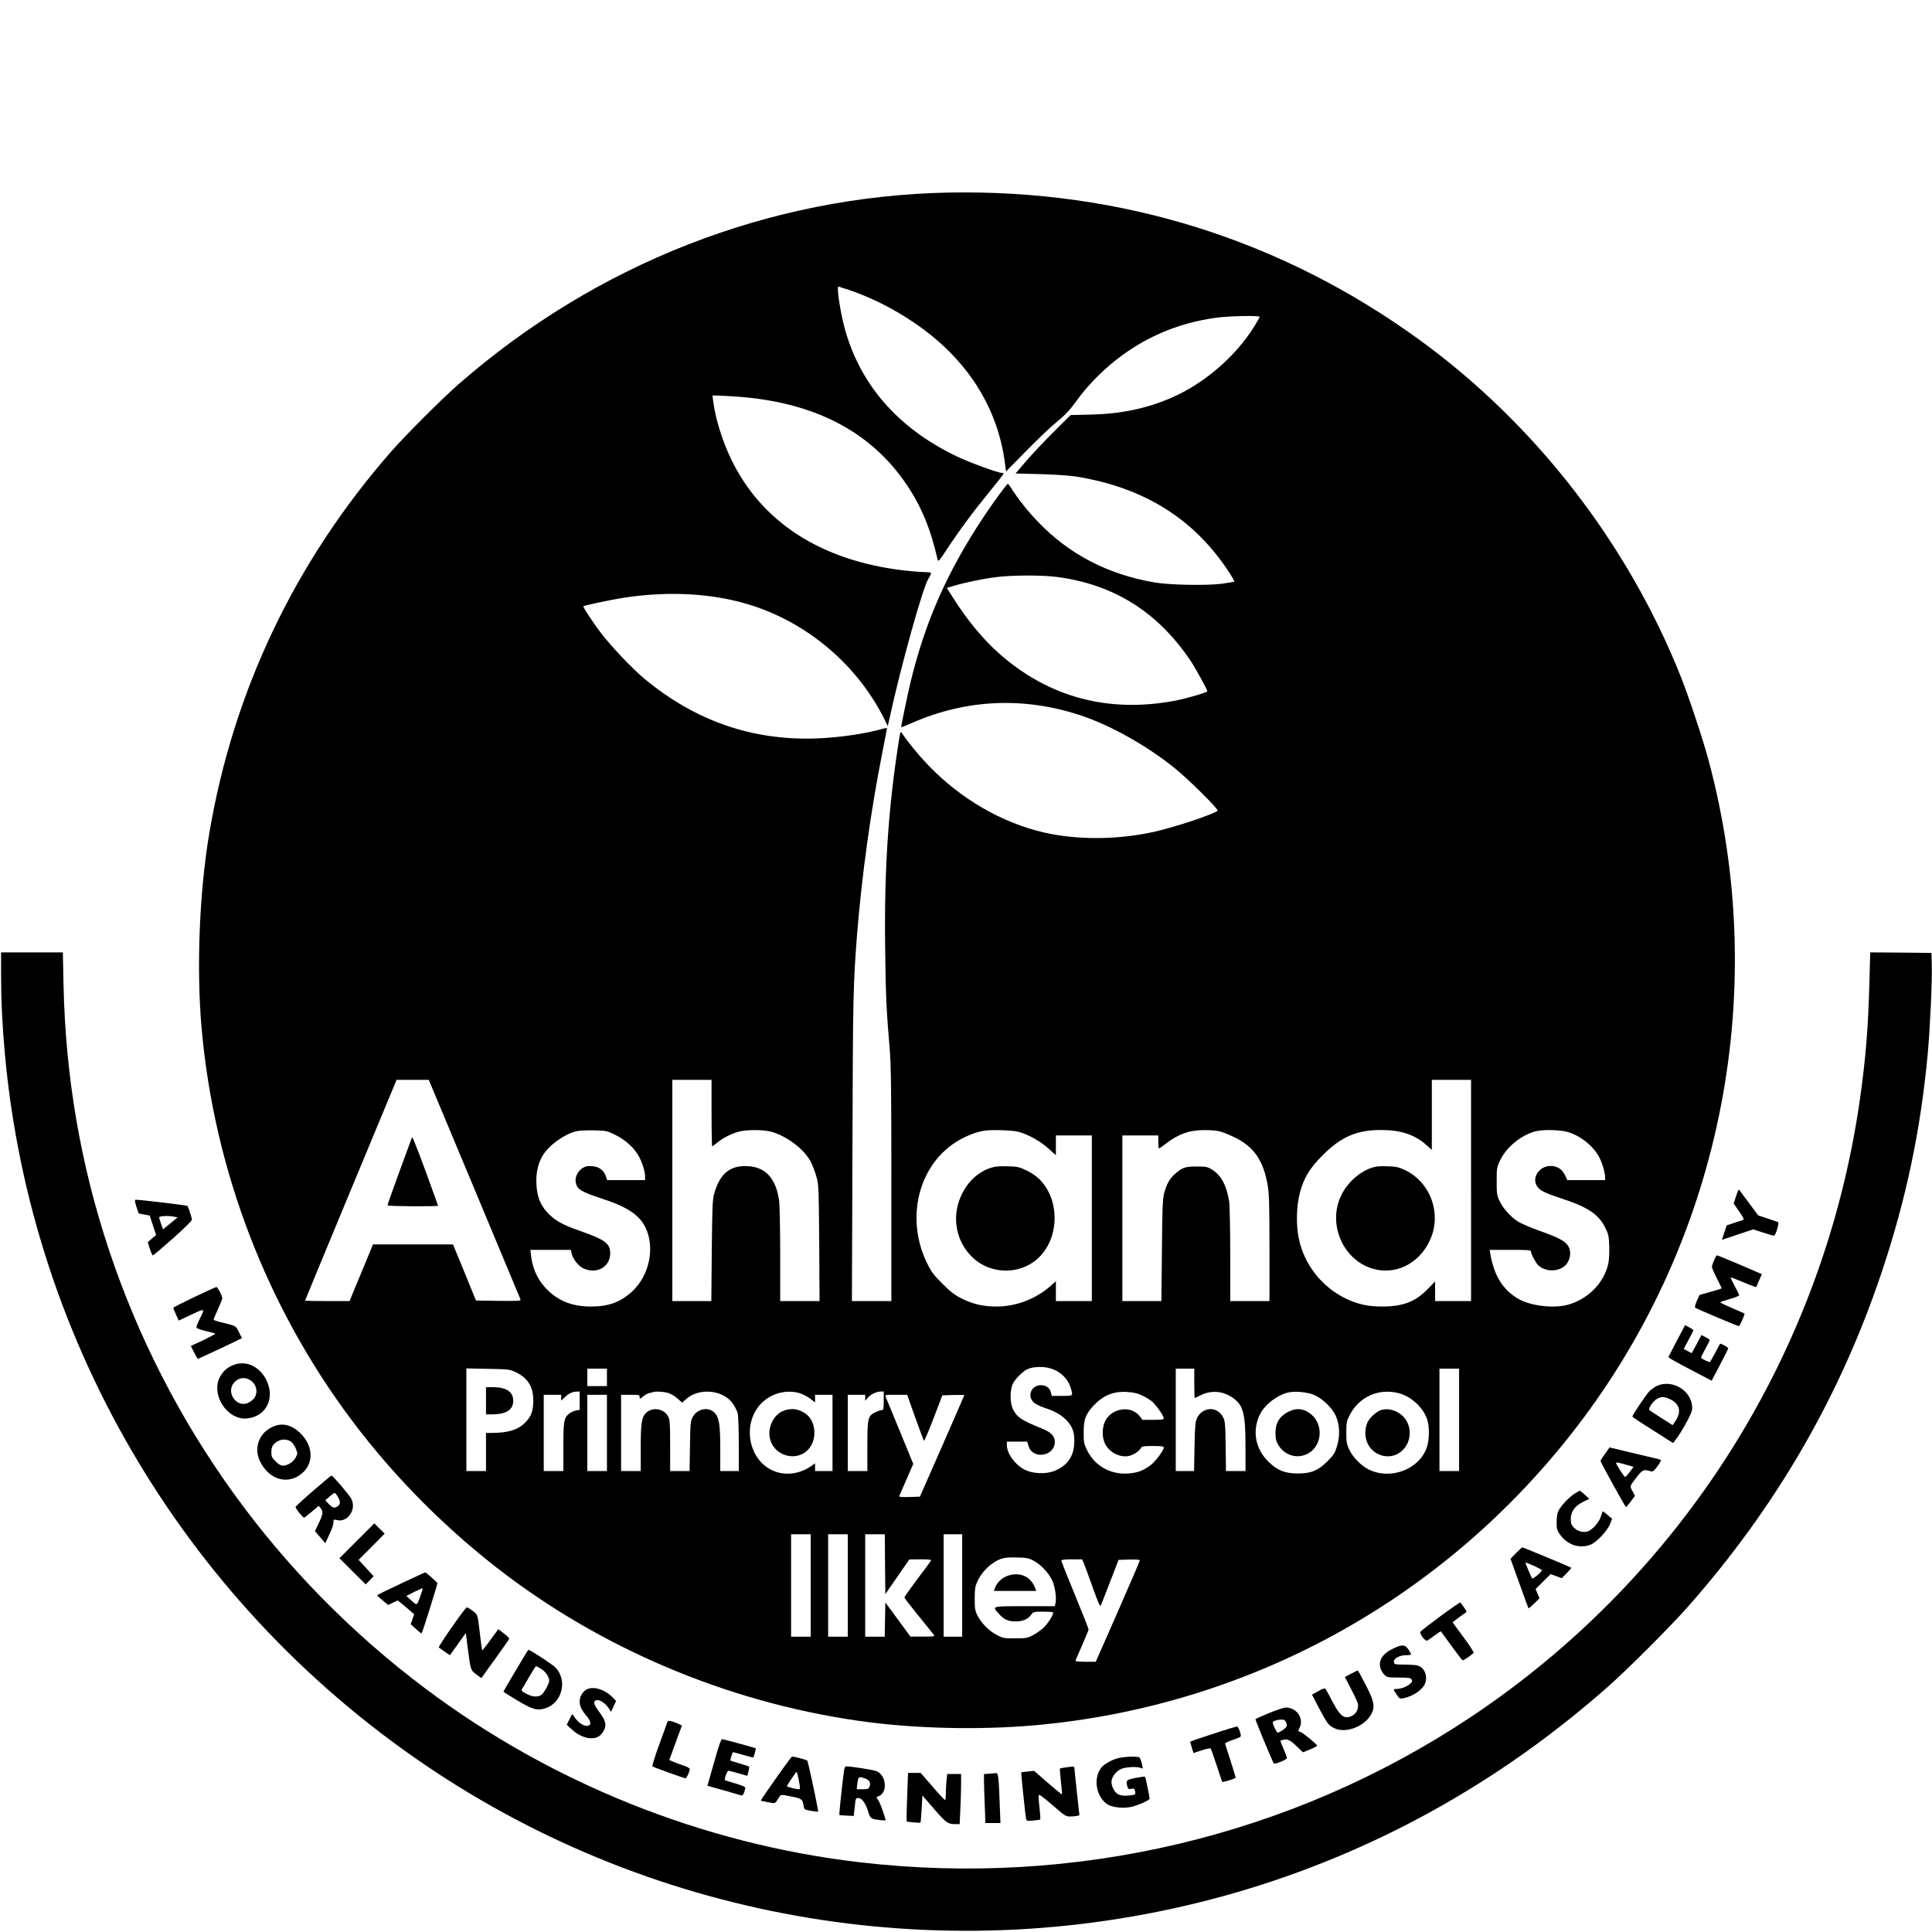 <?xml version="1.0" standalone="no"?>
<!DOCTYPE svg PUBLIC "-//W3C//DTD SVG 20010904//EN"
 "http://www.w3.org/TR/2001/REC-SVG-20010904/DTD/svg10.dtd">
<svg version="1.0" xmlns="http://www.w3.org/2000/svg"
 width="1773pt" height="1773pt" viewBox="0 0 1773 1773"
 preserveAspectRatio="xMidYMid meet">
<g transform="translate(0,1773) scale(0.1,-0.1)"
fill="#000000" stroke="none">
<path d="M8715 15963 c-1649 -30 -3239 -651 -4508 -1760 -157 -138 -482 -463
-620 -620 -880 -1007 -1446 -2195 -1666 -3498 -92 -544 -119 -1242 -71 -1790
115 -1301 596 -2557 1379 -3600 400 -533 887 -1020 1424 -1424 959 -720 2124
-1192 3322 -1346 505 -64 1106 -72 1615 -19 1897 194 3620 1140 4810 2640
1383 1742 1859 4051 1279 6209 -52 194 -181 580 -254 765 -490 1229 -1341
2325 -2405 3096 -1265 916 -2731 1375 -4305 1347z m-923 -894 c197 -66 408
-172 592 -297 488 -329 778 -782 841 -1313 l7 -56 176 179 c97 99 215 212 261
251 116 97 146 129 215 225 77 108 195 233 309 329 283 237 608 380 975 428
119 16 392 21 392 7 0 -4 -22 -44 -49 -87 -172 -277 -460 -525 -762 -656 -229
-99 -466 -148 -744 -154 l-180 -4 -154 -153 c-85 -84 -198 -205 -253 -268
l-98 -115 227 -6 c138 -4 270 -13 333 -23 614 -100 1069 -382 1387 -859 36
-54 63 -100 60 -104 -3 -3 -55 -12 -114 -20 -136 -18 -474 -12 -613 11 -434
74 -789 259 -1076 559 -87 90 -185 213 -242 304 -15 24 -30 43 -33 43 -9 0
-135 -172 -220 -300 -336 -506 -540 -968 -674 -1525 -27 -113 -85 -392 -85
-409 0 -2 44 15 98 39 498 219 1029 243 1552 69 268 -89 598 -273 855 -479
127 -101 411 -383 399 -395 -31 -31 -392 -151 -584 -194 -336 -74 -707 -76
-1013 -5 -388 91 -760 307 -1058 616 -90 94 -187 212 -240 292 -15 24 -16 21
-33 -85 -95 -608 -132 -1169 -123 -1879 5 -438 11 -573 42 -935 12 -140 15
-384 15 -1242 l0 -1068 -181 0 -181 0 5 1408 c4 1395 7 1498 42 1952 43 542
128 1151 231 1667 24 123 44 226 44 229 0 3 -10 3 -22 0 -181 -51 -414 -85
-633 -93 -583 -19 -1102 161 -1565 543 -116 95 -316 307 -412 434 -81 109
-161 231 -154 237 6 6 234 55 343 73 383 63 768 51 1098 -36 561 -146 1052
-543 1315 -1062 l37 -75 18 79 c102 469 302 1187 354 1271 16 26 27 51 25 55
-3 4 -31 8 -62 8 -31 0 -115 7 -187 15 -758 89 -1305 441 -1585 1020 -81 168
-145 374 -165 533 l-7 52 44 0 c23 0 106 -5 183 -10 709 -51 1228 -321 1556
-809 134 -198 220 -407 283 -684 6 -26 12 -20 86 93 119 180 243 347 389 525
72 88 131 163 131 168 0 4 -7 7 -15 7 -37 0 -301 97 -420 154 -540 260 -891
666 -1028 1191 -39 150 -70 365 -53 365 2 0 46 -14 98 -31z m1910 -2634 c522
-69 924 -322 1226 -772 40 -59 152 -263 152 -276 0 -11 -182 -65 -290 -86
-613 -118 -1164 28 -1619 430 -146 128 -297 311 -424 512 l-58 92 58 17 c105
32 281 68 396 82 154 19 421 19 559 1z m-5350 -5612 c229 -549 420 -1006 424
-1016 6 -16 -6 -17 -201 -15 l-207 3 -105 258 -106 257 -367 0 -367 0 -73
-177 c-40 -98 -89 -215 -108 -260 l-34 -83 -204 0 c-112 0 -204 2 -204 5 0 3
183 445 406 982 223 538 412 993 420 1011 l13 32 148 0 148 0 417 -997z m2178
692 c0 -168 3 -305 6 -305 3 0 23 15 45 33 49 42 131 84 200 102 71 19 220 19
293 0 142 -37 303 -158 365 -274 17 -33 41 -95 53 -138 21 -75 22 -100 26
-610 l3 -533 -180 0 -181 0 0 428 c0 235 -5 457 -10 494 -29 203 -124 308
-286 316 -165 9 -257 -67 -310 -253 -15 -52 -18 -125 -22 -522 l-4 -463 -179
0 -179 0 0 1015 0 1015 180 0 180 0 0 -305z m6970 -710 l0 -1015 -165 0 -165
0 0 90 0 90 -72 -74 c-113 -114 -225 -156 -416 -156 -132 0 -225 21 -337 76
-217 106 -378 313 -426 549 -26 124 -22 297 10 418 36 137 91 228 211 347 169
169 312 230 534 230 180 0 307 -42 414 -136 l52 -46 0 321 0 321 180 0 180 0
0 -1015z m-7857 512 c88 -43 162 -107 207 -177 37 -57 70 -155 70 -206 l0 -34
-174 0 -174 0 -11 33 c-19 57 -62 90 -125 95 -44 3 -62 0 -89 -17 -44 -27 -71
-82 -64 -129 11 -66 45 -87 242 -152 230 -75 342 -149 398 -263 90 -185 37
-442 -121 -588 -109 -100 -217 -139 -380 -139 -159 0 -282 45 -383 138 -95 88
-150 196 -165 326 l-7 56 186 0 185 0 7 -29 c12 -54 60 -117 107 -140 122 -58
248 11 248 137 0 91 -46 125 -280 207 -160 56 -231 96 -299 170 -63 70 -92
143 -98 255 -6 99 13 188 54 260 56 95 186 193 302 226 30 9 89 12 167 11 118
-3 124 -4 197 -40z m3701 27 c90 -23 206 -88 280 -156 l66 -60 0 91 0 91 165
0 165 0 0 -760 0 -760 -165 0 -165 0 0 91 0 91 -38 -34 c-139 -126 -324 -198
-506 -198 -122 0 -214 21 -316 71 -70 35 -102 60 -181 138 -82 82 -103 110
-142 191 -182 371 -100 817 196 1059 93 76 221 137 327 154 68 11 256 6 314
-9z m1844 5 c26 -6 88 -30 137 -54 182 -87 269 -213 309 -444 13 -78 16 -179
16 -578 l0 -483 -180 0 -180 0 0 428 c0 235 -5 454 -10 487 -24 147 -73 239
-155 290 -45 28 -55 30 -144 30 -107 0 -132 -9 -202 -72 -48 -43 -73 -90 -96
-175 -13 -53 -17 -139 -20 -525 l-5 -463 -179 0 -179 0 0 760 0 760 165 0 165
0 0 -60 c0 -33 3 -60 6 -60 3 0 31 20 62 44 117 89 215 125 350 125 51 1 114
-4 140 -10z m3205 -9 c119 -37 235 -133 287 -237 26 -52 50 -136 50 -175 l0
-28 -173 0 -173 0 -22 45 c-27 56 -72 85 -132 85 -109 0 -180 -116 -119 -194
28 -35 69 -55 224 -106 238 -78 337 -145 397 -268 29 -58 33 -77 36 -167 2
-56 -1 -127 -8 -158 -37 -179 -189 -333 -377 -382 -132 -34 -336 -9 -448 55
-143 82 -225 214 -259 418 l-5 32 189 0 c164 0 190 -2 190 -15 0 -22 45 -107
67 -127 81 -74 228 -56 273 33 27 51 26 108 -2 150 -28 42 -90 74 -271 138
-76 28 -160 64 -187 81 -67 43 -137 121 -168 188 -25 52 -27 67 -27 182 0 120
1 128 33 194 57 120 198 234 328 265 74 17 226 13 297 -9z m-4708 -2185 c67
-32 121 -93 140 -159 24 -79 26 -76 -79 -76 l-94 0 -7 28 c-9 39 -33 61 -72
68 -100 19 -159 -95 -82 -160 16 -13 59 -34 96 -46 99 -32 159 -68 208 -122
53 -59 69 -114 63 -212 -8 -120 -70 -203 -188 -247 -77 -29 -194 -23 -265 13
-91 47 -164 148 -165 226 l0 32 93 0 94 0 12 -40 c38 -128 241 -95 241 38 0
51 -33 87 -106 117 -201 82 -238 106 -277 180 -30 58 -30 184 0 240 19 36 59
79 106 115 60 45 195 48 282 5z m-4955 -16 c112 -52 164 -134 164 -259 0 -92
-16 -141 -62 -192 -69 -77 -158 -107 -319 -108 l-53 0 0 -175 0 -175 -90 0
-90 0 0 471 0 471 198 -4 c186 -3 200 -5 252 -29z m840 -49 l0 -80 -90 0 -90
0 0 80 0 80 90 0 90 0 0 -80z m5390 -55 c0 -74 2 -135 4 -135 2 0 26 11 53 25
96 50 211 41 301 -26 94 -69 112 -142 112 -456 l0 -213 -89 0 -90 0 -3 228
c-3 206 -5 231 -24 267 -54 105 -193 96 -242 -15 -12 -27 -17 -84 -20 -257
l-4 -223 -84 0 -84 0 0 470 0 470 85 0 85 0 0 -135z m2430 -335 l0 -470 -90 0
-90 0 0 470 0 470 90 0 90 0 0 -470z m-8070 176 l0 -84 -34 -6 c-19 -4 -46
-16 -61 -28 -50 -39 -55 -68 -55 -308 l0 -220 -90 0 -90 0 0 350 0 350 80 0
80 0 0 -27 0 -27 33 31 c36 36 69 51 110 52 l27 1 0 -84z m805 73 c27 -7 63
-28 90 -51 l45 -40 42 37 c121 103 340 78 425 -48 18 -27 37 -65 43 -85 5 -21
10 -147 10 -284 l0 -248 -85 0 -85 0 0 200 c0 223 -10 288 -49 332 -56 62
-163 42 -205 -38 -19 -35 -21 -60 -24 -266 l-4 -228 -89 0 -89 0 0 233 c0 201
-2 237 -18 267 -36 73 -143 91 -202 35 -42 -40 -50 -96 -50 -330 l0 -205 -90
0 -90 0 0 350 0 350 85 0 c80 0 85 -1 85 -21 0 -20 1 -20 31 5 17 14 43 29 57
32 15 3 32 7 37 9 22 8 89 4 130 -6z m1213 -4 c28 -9 72 -31 97 -50 l45 -35 0
35 0 35 80 0 80 0 0 -350 0 -350 -80 0 -80 0 0 36 0 35 -29 -21 c-112 -79
-246 -96 -360 -45 -221 99 -281 421 -114 606 90 100 234 141 361 104z m772
-70 c0 -73 -2 -85 -17 -85 -9 0 -36 -9 -59 -20 -70 -34 -74 -53 -74 -314 l0
-226 -90 0 -90 0 0 350 0 350 80 0 80 0 0 -27 0 -28 23 27 c25 31 79 57 120
58 l27 0 0 -85z m2364 52 c31 -14 72 -38 93 -54 37 -29 113 -135 113 -160 0
-10 -23 -13 -98 -13 l-98 0 -23 31 c-71 96 -231 85 -306 -20 -37 -53 -47 -148
-20 -216 33 -87 139 -146 227 -126 42 10 93 44 108 72 10 17 22 19 110 19 79
0 100 -3 100 -14 0 -26 -79 -132 -122 -163 -68 -48 -102 -62 -173 -72 -173
-25 -333 56 -407 207 -31 62 -33 74 -33 167 0 119 17 166 91 246 89 94 180
132 306 125 55 -3 93 -11 132 -29z m1590 0 c75 -34 159 -116 192 -185 38 -81
44 -186 14 -283 -19 -64 -29 -80 -88 -139 -86 -86 -149 -112 -272 -112 -114 0
-181 25 -260 99 -129 119 -162 289 -88 442 43 88 153 175 255 201 66 16 185 5
247 -23z m771 18 c115 -29 225 -131 262 -240 24 -72 21 -194 -6 -267 -76 -198
-336 -292 -533 -192 -69 35 -144 112 -176 182 -24 50 -27 69 -27 157 1 92 3
105 32 160 86 167 265 247 448 200z m-7265 -365 l0 -350 -90 0 -90 0 0 350 0
350 90 0 90 0 0 -350z m2829 142 c41 -114 77 -210 80 -214 4 -4 43 88 88 205
l81 212 101 3 c56 1 101 1 101 -1 0 -2 -92 -213 -204 -468 l-204 -464 -97 -3
c-76 -2 -96 0 -92 10 3 7 33 76 67 154 l61 140 -121 295 c-67 162 -126 304
-131 317 -8 22 -8 22 94 22 l102 0 74 -208z m-959 -1542 l0 -470 -90 0 -90 0
0 470 0 470 90 0 90 0 0 -470z m340 0 l0 -470 -90 0 -90 0 0 470 0 470 90 0
90 0 0 -470z m342 196 l3 -275 110 159 110 159 103 1 c80 0 101 -3 96 -12 -4
-7 -61 -84 -126 -170 -65 -87 -118 -162 -118 -168 0 -6 60 -83 133 -173 73
-89 136 -168 140 -174 6 -10 -17 -13 -105 -12 l-113 0 -115 157 -115 156 -3
-157 -3 -157 -89 0 -90 0 0 470 0 470 90 0 90 0 2 -274z m708 -196 l0 -470
-85 0 -85 0 0 470 0 470 85 0 85 0 0 -470z m658 226 c68 -38 137 -112 169
-182 26 -58 41 -161 29 -208 l-6 -26 -275 0 c-310 0 -304 2 -237 -71 45 -51
85 -69 152 -69 65 0 112 20 141 59 22 30 24 31 109 31 48 0 90 -3 93 -6 12
-12 -45 -104 -89 -144 -23 -21 -66 -51 -96 -67 -49 -26 -62 -28 -163 -28 -106
0 -112 1 -173 34 -71 39 -138 108 -173 178 -21 41 -24 63 -24 153 0 88 4 113
23 154 29 65 82 128 138 167 73 50 108 59 224 56 94 -2 110 -5 158 -31z m461
-28 c10 -24 46 -124 81 -222 49 -136 66 -174 72 -160 5 10 43 109 86 219 l77
200 98 3 c65 2 97 -1 97 -8 0 -6 -91 -218 -202 -471 l-202 -459 -93 0 c-51 0
-93 4 -93 8 0 4 27 68 60 142 33 74 60 141 60 147 0 7 -56 149 -125 316 -69
167 -125 309 -125 315 0 8 28 12 95 12 l96 0 18 -42z"/>
<path d="M3780 7290 c-1 -3 -52 -142 -114 -310 -62 -168 -111 -308 -109 -312
5 -9 463 -11 463 -3 0 3 -50 141 -111 308 -96 259 -128 338 -129 317z"/>
<path d="M12583 7012 c-115 -41 -222 -140 -277 -257 -122 -258 17 -583 285
-666 210 -65 429 40 530 256 114 241 9 536 -229 648 -58 27 -80 32 -162 34
-73 3 -107 -1 -147 -15z"/>
<path d="M9090 7012 c-114 -38 -208 -125 -266 -247 -95 -199 -53 -431 105
-578 177 -165 464 -155 624 23 172 191 166 516 -12 696 -28 29 -75 61 -121 83
-68 32 -84 36 -175 38 -76 2 -113 -1 -155 -15z"/>
<path d="M4460 4875 l0 -125 50 0 c134 0 200 41 200 125 0 83 -64 125 -189
125 l-61 0 0 -125z"/>
<path d="M7195 4785 c-100 -35 -160 -168 -124 -276 54 -159 270 -195 363 -60
66 95 48 241 -36 304 -64 47 -130 58 -203 32z"/>
<path d="M11819 4772 c-77 -40 -114 -102 -114 -191 0 -54 5 -75 27 -113 65
-109 206 -135 303 -56 100 83 101 248 2 335 -67 58 -139 67 -218 25z"/>
<path d="M12675 4790 c-45 -14 -105 -69 -126 -114 -11 -24 -19 -64 -19 -96 0
-216 269 -296 378 -112 39 67 39 157 -1 224 -47 80 -150 123 -232 98z"/>
<path d="M9267 3275 c-63 -16 -116 -62 -136 -117 l-10 -28 195 0 194 0 -15 37
c-38 92 -128 134 -228 108z"/>
<path d="M10 8778 c0 -232 11 -458 35 -723 245 -2677 1699 -5100 3955 -6588
2156 -1421 4844 -1827 7335 -1107 1265 366 2423 1007 3430 1899 174 154 572
552 726 727 811 919 1398 1934 1779 3074 221 660 355 1295 420 1990 22 242 43
681 38 830 l-3 105 -281 3 -281 2 -7 -262 c-11 -422 -34 -710 -87 -1083 -330
-2318 -1628 -4378 -3574 -5674 -1641 -1092 -3630 -1564 -5614 -1330 -1431 168
-2821 725 -3976 1592 -1360 1021 -2369 2419 -2904 4023 -262 787 -400 1592
-418 2437 l-6 297 -284 0 -283 0 0 -212z"/>
<path d="M15932 6753 l-22 -68 51 -73 c35 -50 46 -74 37 -77 -7 -3 -44 -15
-82 -27 l-70 -23 -22 -66 -22 -67 143 48 144 48 90 -29 c50 -16 95 -29 100
-29 16 0 52 120 38 125 -7 3 -50 18 -97 33 l-85 28 -77 104 c-43 56 -83 111
-90 122 -12 18 -15 14 -36 -49z"/>
<path d="M1251 6658 c11 -34 21 -63 22 -63 1 -1 24 -6 51 -11 l50 -9 29 -89
30 -90 -39 -32 -38 -33 19 -61 c11 -34 24 -62 28 -61 4 0 88 71 185 157 110
98 176 164 174 173 -6 30 -35 116 -41 124 -6 6 -431 57 -476 57 -10 0 -8 -15
6 -62z m348 -94 l31 -6 -67 -55 -67 -55 -17 48 c-10 27 -18 55 -18 62 -1 13
82 17 138 6z"/>
<path d="M15730 6164 c-11 -25 -20 -52 -20 -60 0 -8 20 -55 45 -104 25 -49 45
-91 45 -93 0 -2 -46 -17 -102 -32 l-101 -29 -25 -54 c-13 -30 -20 -57 -16 -62
11 -10 389 -170 402 -170 7 0 52 99 52 115 0 1 -52 24 -115 51 -63 26 -112 51
-107 54 4 4 44 17 90 30 45 12 82 28 82 34 0 6 -18 44 -41 85 -22 40 -38 75
-36 78 2 2 52 -17 110 -42 97 -41 127 -51 127 -41 0 2 11 28 24 58 l25 55
-202 87 c-111 47 -206 86 -210 86 -4 0 -17 -21 -27 -46z"/>
<path d="M1783 5827 c-106 -51 -192 -95 -193 -98 0 -4 11 -32 25 -62 l25 -56
115 54 c131 61 129 63 73 -49 -16 -32 -27 -64 -25 -70 3 -7 42 -21 86 -31 45
-10 84 -21 86 -24 2 -4 -48 -30 -110 -60 l-114 -53 30 -59 c16 -33 32 -59 35
-59 5 0 320 147 376 176 l28 14 -27 55 c-30 60 -20 55 -165 91 -38 9 -68 20
-68 24 0 5 18 47 40 95 22 48 40 93 40 101 0 22 -43 104 -54 103 -6 0 -97 -42
-203 -92z"/>
<path d="M15389 5427 c-41 -78 -75 -144 -77 -148 -4 -8 45 -36 240 -138 l156
-82 76 145 c42 79 76 148 76 153 0 9 -70 47 -75 41 -1 -2 -22 -39 -45 -83 -24
-44 -45 -82 -47 -84 -5 -6 -83 31 -83 40 0 4 18 41 40 81 22 40 40 76 40 80 0
4 -17 16 -38 27 l-38 19 -44 -83 -45 -83 -37 19 -37 19 44 82 c25 46 45 86 45
90 0 4 -17 16 -38 27 l-38 20 -75 -142z"/>
<path d="M2149 5206 c-56 -20 -96 -53 -126 -104 -96 -162 59 -408 245 -389
176 18 260 188 175 355 -62 122 -182 178 -294 138z m148 -142 c62 -39 75 -125
27 -175 -15 -16 -43 -33 -62 -39 -103 -28 -185 107 -116 189 41 49 98 58 151
25z"/>
<path d="M15205 5011 c-22 -10 -54 -34 -72 -52 -30 -32 -153 -217 -153 -229 0
-4 84 -60 187 -124 l187 -119 20 26 c52 65 148 238 153 274 22 162 -169 295
-322 224z m122 -122 c88 -43 106 -113 49 -199 l-26 -39 -102 65 c-57 36 -107
69 -112 74 -13 13 32 79 68 101 40 24 69 24 123 -2z"/>
<path d="M2545 4651 c-150 -38 -225 -190 -161 -327 81 -173 258 -226 387 -115
105 89 105 236 2 351 -69 77 -152 110 -228 91z m125 -151 c16 -11 36 -40 45
-65 17 -42 17 -46 -2 -81 -21 -41 -73 -74 -117 -74 -20 0 -40 12 -67 39 -33
33 -39 45 -39 80 0 53 13 77 53 101 41 26 91 25 127 0z"/>
<path d="M14730 4389 c-23 -31 -42 -61 -42 -66 1 -13 226 -422 234 -423 3 0
23 23 44 51 l38 52 -23 43 c-26 48 -27 43 42 132 50 64 60 68 115 53 31 -9 34
-8 72 42 21 29 36 55 32 58 -4 4 -29 12 -57 17 -27 6 -132 31 -232 55 l-182
44 -41 -58z m208 -105 l53 -15 -35 -47 c-19 -26 -38 -46 -43 -46 -9 2 -81 113
-82 128 -1 9 20 5 107 -20z"/>
<path d="M2875 4050 c-88 -76 -161 -143 -163 -149 -3 -10 61 -92 77 -98 3 -2
35 22 71 53 l65 55 18 -22 c25 -31 21 -55 -18 -138 l-35 -72 48 -56 47 -55 37
79 c21 43 38 92 38 110 0 30 2 31 28 24 101 -29 188 98 135 196 -21 38 -170
213 -181 212 -4 0 -79 -63 -167 -139z m224 -54 c28 -44 26 -72 -3 -91 -28 -19
-47 -12 -86 30 l-25 27 39 34 c22 19 43 34 47 34 4 0 17 -15 28 -34z"/>
<path d="M14449 4022 c-51 -33 -119 -105 -145 -153 -13 -23 -18 -56 -19 -106
0 -63 3 -76 30 -114 68 -96 178 -134 280 -95 57 22 156 127 181 192 l18 47
-40 33 c-21 19 -41 34 -44 34 -3 0 -11 -20 -18 -45 -14 -52 -83 -130 -125
-140 -43 -11 -91 3 -123 36 -24 25 -29 39 -29 78 0 68 37 121 112 158 l58 28
-41 38 c-23 20 -43 37 -46 37 -2 0 -24 -13 -49 -28z"/>
<path d="M3275 3590 l-160 -160 120 -120 121 -120 36 37 37 38 -69 75 -69 75
120 120 119 121 -48 47 -47 47 -160 -160z"/>
<path d="M13913 3478 l-51 -53 81 -225 c44 -124 82 -227 84 -229 2 -3 25 17
52 43 l49 48 -18 43 -18 42 69 69 69 68 51 -18 51 -19 46 46 c25 26 44 48 42
50 -7 6 -442 187 -449 187 -4 0 -30 -24 -58 -52z m167 -119 c38 -18 70 -35 70
-38 0 -16 -81 -84 -89 -76 -8 9 -61 132 -61 142 0 6 11 2 80 -28z"/>
<path d="M3678 3197 c-120 -56 -217 -104 -217 -107 0 -3 23 -24 51 -47 l50
-42 44 21 43 21 33 -26 c18 -14 52 -43 76 -64 l43 -38 -16 -45 -16 -45 46 -42
c26 -24 50 -43 54 -43 5 0 140 428 145 460 1 8 -103 100 -112 100 -4 0 -105
-47 -224 -103z m177 -122 c-30 -84 -26 -83 -93 -21 l-33 30 73 37 c40 20 75
35 77 33 2 -2 -9 -38 -24 -79z"/>
<path d="M13220 2899 c-96 -71 -179 -135 -184 -143 -12 -17 41 -89 61 -82 7 3
38 24 68 47 31 23 57 40 58 38 2 -2 45 -61 96 -132 51 -70 97 -130 102 -133 8
-4 55 27 103 67 4 4 -37 69 -93 144 l-101 137 52 40 c29 22 60 43 68 48 12 7
9 15 -15 49 -15 23 -31 43 -34 45 -3 2 -85 -54 -181 -125z"/>
<path d="M4268 2963 c-53 -62 -249 -346 -241 -352 5 -3 30 -21 55 -39 l47 -32
73 102 73 102 17 -134 c27 -209 27 -207 79 -246 l46 -34 127 176 c70 96 128
180 129 186 1 5 -21 27 -49 48 l-51 39 -74 -101 c-40 -56 -74 -97 -75 -92 -2
5 -10 70 -19 144 -22 189 -20 183 -70 219 -51 36 -48 36 -67 14z"/>
<path d="M12785 2601 c-98 -46 -139 -112 -115 -184 6 -19 22 -45 36 -58 24
-22 34 -24 131 -24 91 0 107 -2 117 -18 9 -15 6 -22 -17 -42 -28 -25 -84 -45
-124 -45 -29 0 -29 -2 4 -51 25 -37 29 -40 60 -34 92 17 183 81 203 141 23 69
-12 146 -73 160 -17 4 -72 8 -122 8 -85 1 -90 2 -93 23 -5 32 49 63 111 63 26
0 47 3 47 8 0 4 -11 24 -25 45 -32 46 -57 48 -140 8z"/>
<path d="M4733 2400 c-62 -104 -113 -192 -113 -194 0 -3 57 -39 126 -80 144
-86 186 -97 262 -72 152 51 202 257 89 374 -25 27 -233 162 -248 162 -2 0 -55
-85 -116 -190z m232 15 c41 -23 75 -74 75 -109 0 -27 -48 -113 -72 -130 -33
-23 -84 -19 -139 11 -46 24 -48 28 -36 47 8 12 38 63 67 114 30 50 56 92 59
92 2 0 23 -11 46 -25z"/>
<path d="M12398 2370 l-56 -30 54 -105 c31 -57 59 -119 64 -136 12 -42 -10
-93 -49 -113 -72 -38 -112 -9 -185 133 -31 60 -61 113 -66 116 -5 3 -34 -8
-65 -26 l-55 -31 61 -117 c82 -153 91 -165 145 -191 105 -51 281 17 340 133
34 65 24 116 -52 263 -38 74 -71 134 -74 134 -3 -1 -31 -14 -62 -30z"/>
<path d="M5379 2223 c-36 -22 -59 -64 -59 -108 0 -43 16 -76 65 -135 40 -48
43 -83 8 -88 -33 -5 -80 24 -113 69 l-29 40 -25 -49 -25 -50 45 -42 c57 -52
122 -82 181 -82 55 0 90 23 117 76 24 50 13 89 -50 173 -50 68 -54 96 -13 101
29 3 81 -35 109 -80 l17 -28 23 50 24 50 -34 35 c-72 74 -182 105 -241 68z"/>
<path d="M11645 2009 c-66 -28 -122 -53 -124 -55 -4 -4 158 -394 169 -407 9
-11 120 35 120 49 0 7 -13 44 -30 82 -16 39 -30 73 -30 76 0 2 13 7 29 11 38
8 64 -5 127 -67 l51 -49 67 27 c36 15 65 31 64 34 -8 18 -134 121 -154 126
-22 6 -23 7 -9 35 45 86 -24 190 -127 189 -18 -1 -87 -24 -153 -51z m157 -83
c6 -14 8 -32 5 -40 -7 -16 -64 -56 -82 -56 -9 0 -45 74 -45 93 0 12 41 26 78
26 25 1 35 -5 44 -23z"/>
<path d="M6125 1929 c-2 -8 -36 -101 -75 -208 -39 -107 -67 -197 -63 -201 9
-8 294 -110 305 -110 9 0 38 66 38 85 0 8 -24 21 -52 31 -29 9 -72 25 -95 35
l-41 17 58 159 58 158 -36 17 c-59 26 -91 32 -97 17z"/>
<path d="M11137 1820 c-115 -37 -210 -70 -212 -72 -3 -2 3 -27 12 -55 l16 -51
74 25 c42 14 78 21 83 17 4 -5 29 -74 55 -154 26 -80 49 -148 52 -152 4 -7
123 30 123 39 0 5 -88 286 -97 310 -3 7 24 20 67 35 40 12 74 27 76 33 6 14
-20 88 -32 91 -5 1 -103 -28 -217 -66z"/>
<path d="M6572 1623 c-23 -82 -50 -178 -61 -214 l-19 -67 147 -41 c80 -23 153
-44 162 -47 12 -3 20 5 28 27 6 18 11 37 11 44 0 7 -41 24 -91 38 -51 15 -94
28 -96 31 -8 8 20 86 32 86 6 0 48 -11 92 -24 l81 -23 11 41 c5 22 8 42 6 44
-2 2 -41 15 -86 28 -45 13 -84 25 -85 27 -6 6 17 77 24 77 5 0 48 -12 96 -26
49 -14 89 -24 90 -22 4 6 25 82 23 83 -9 6 -299 85 -310 85 -9 0 -27 -50 -55
-147z"/>
<path d="M7120 1409 c-78 -110 -140 -202 -138 -203 1 -2 32 -9 67 -15 69 -14
63 -16 98 42 20 31 14 31 122 9 89 -18 96 -24 106 -83 5 -35 7 -36 67 -47 34
-6 64 -9 66 -7 5 5 -90 451 -99 467 -5 8 -110 36 -141 38 -3 0 -70 -90 -148
-201z m211 -19 c13 -64 13 -80 3 -80 -29 0 -115 22 -112 29 7 19 84 131 89
131 3 0 12 -36 20 -80z"/>
<path d="M10264 1596 c-65 -16 -137 -58 -163 -95 -71 -99 -38 -268 65 -331 44
-28 152 -38 221 -21 66 17 163 61 163 75 -1 21 -37 196 -42 201 -2 3 -41 -2
-86 -11 -88 -18 -92 -22 -75 -82 5 -20 11 -23 34 -18 25 5 30 2 35 -20 9 -34
3 -37 -65 -42 -40 -3 -67 1 -88 11 -34 18 -63 70 -63 115 0 40 38 93 83 116
40 19 133 26 178 14 l27 -8 -10 48 c-6 26 -16 50 -22 54 -17 12 -135 8 -192
-6z"/>
<path d="M7746 1483 c-14 -93 -47 -405 -43 -409 2 -2 33 -5 68 -6 l64 -3 9 83
c7 77 10 82 31 82 33 0 68 -46 90 -119 21 -70 27 -74 113 -84 40 -5 53 -3 49
6 -2 7 -14 44 -27 82 -13 39 -31 82 -42 97 -18 26 -18 27 2 33 88 28 77 192
-16 231 -28 12 -231 44 -281 44 -6 0 -14 -17 -17 -37z m193 -74 c40 -14 54
-39 41 -73 -9 -24 -15 -26 -64 -26 l-54 0 5 43 c8 74 12 77 72 56z"/>
<path d="M9783 1511 c-28 -4 -54 -9 -56 -11 -2 -3 2 -57 9 -120 7 -63 12 -116
10 -117 -2 -2 -60 45 -130 106 l-126 110 -57 -6 c-32 -3 -59 -7 -61 -8 -3 -3
37 -390 44 -424 5 -23 8 -23 65 -18 33 3 63 7 65 10 3 3 0 50 -6 105 -7 55
-10 107 -8 117 2 12 34 -11 125 -89 114 -100 124 -106 165 -106 24 0 52 3 63
6 l21 5 -23 207 c-12 114 -23 215 -23 225 0 9 -6 16 -12 16 -7 -1 -36 -5 -65
-8z"/>
<path d="M8327 1293 c-4 -91 -7 -192 -7 -223 l0 -57 62 -7 c34 -3 63 -4 65 -2
3 2 7 59 11 126 l7 123 109 -126 c112 -129 123 -137 201 -137 l32 0 6 137 c4
75 7 178 7 230 l0 93 -64 0 -63 0 -7 -61 c-3 -34 -6 -88 -6 -120 0 -33 -3 -59
-7 -58 -5 0 -57 56 -116 125 l-108 124 -58 0 -58 0 -6 -167z"/>
<path d="M9078 1453 l-48 -4 0 -58 c0 -32 3 -133 7 -224 l6 -167 69 0 69 0 -6
158 c-9 260 -14 302 -33 300 -10 -1 -38 -3 -64 -5z"/>
</g>
</svg>
